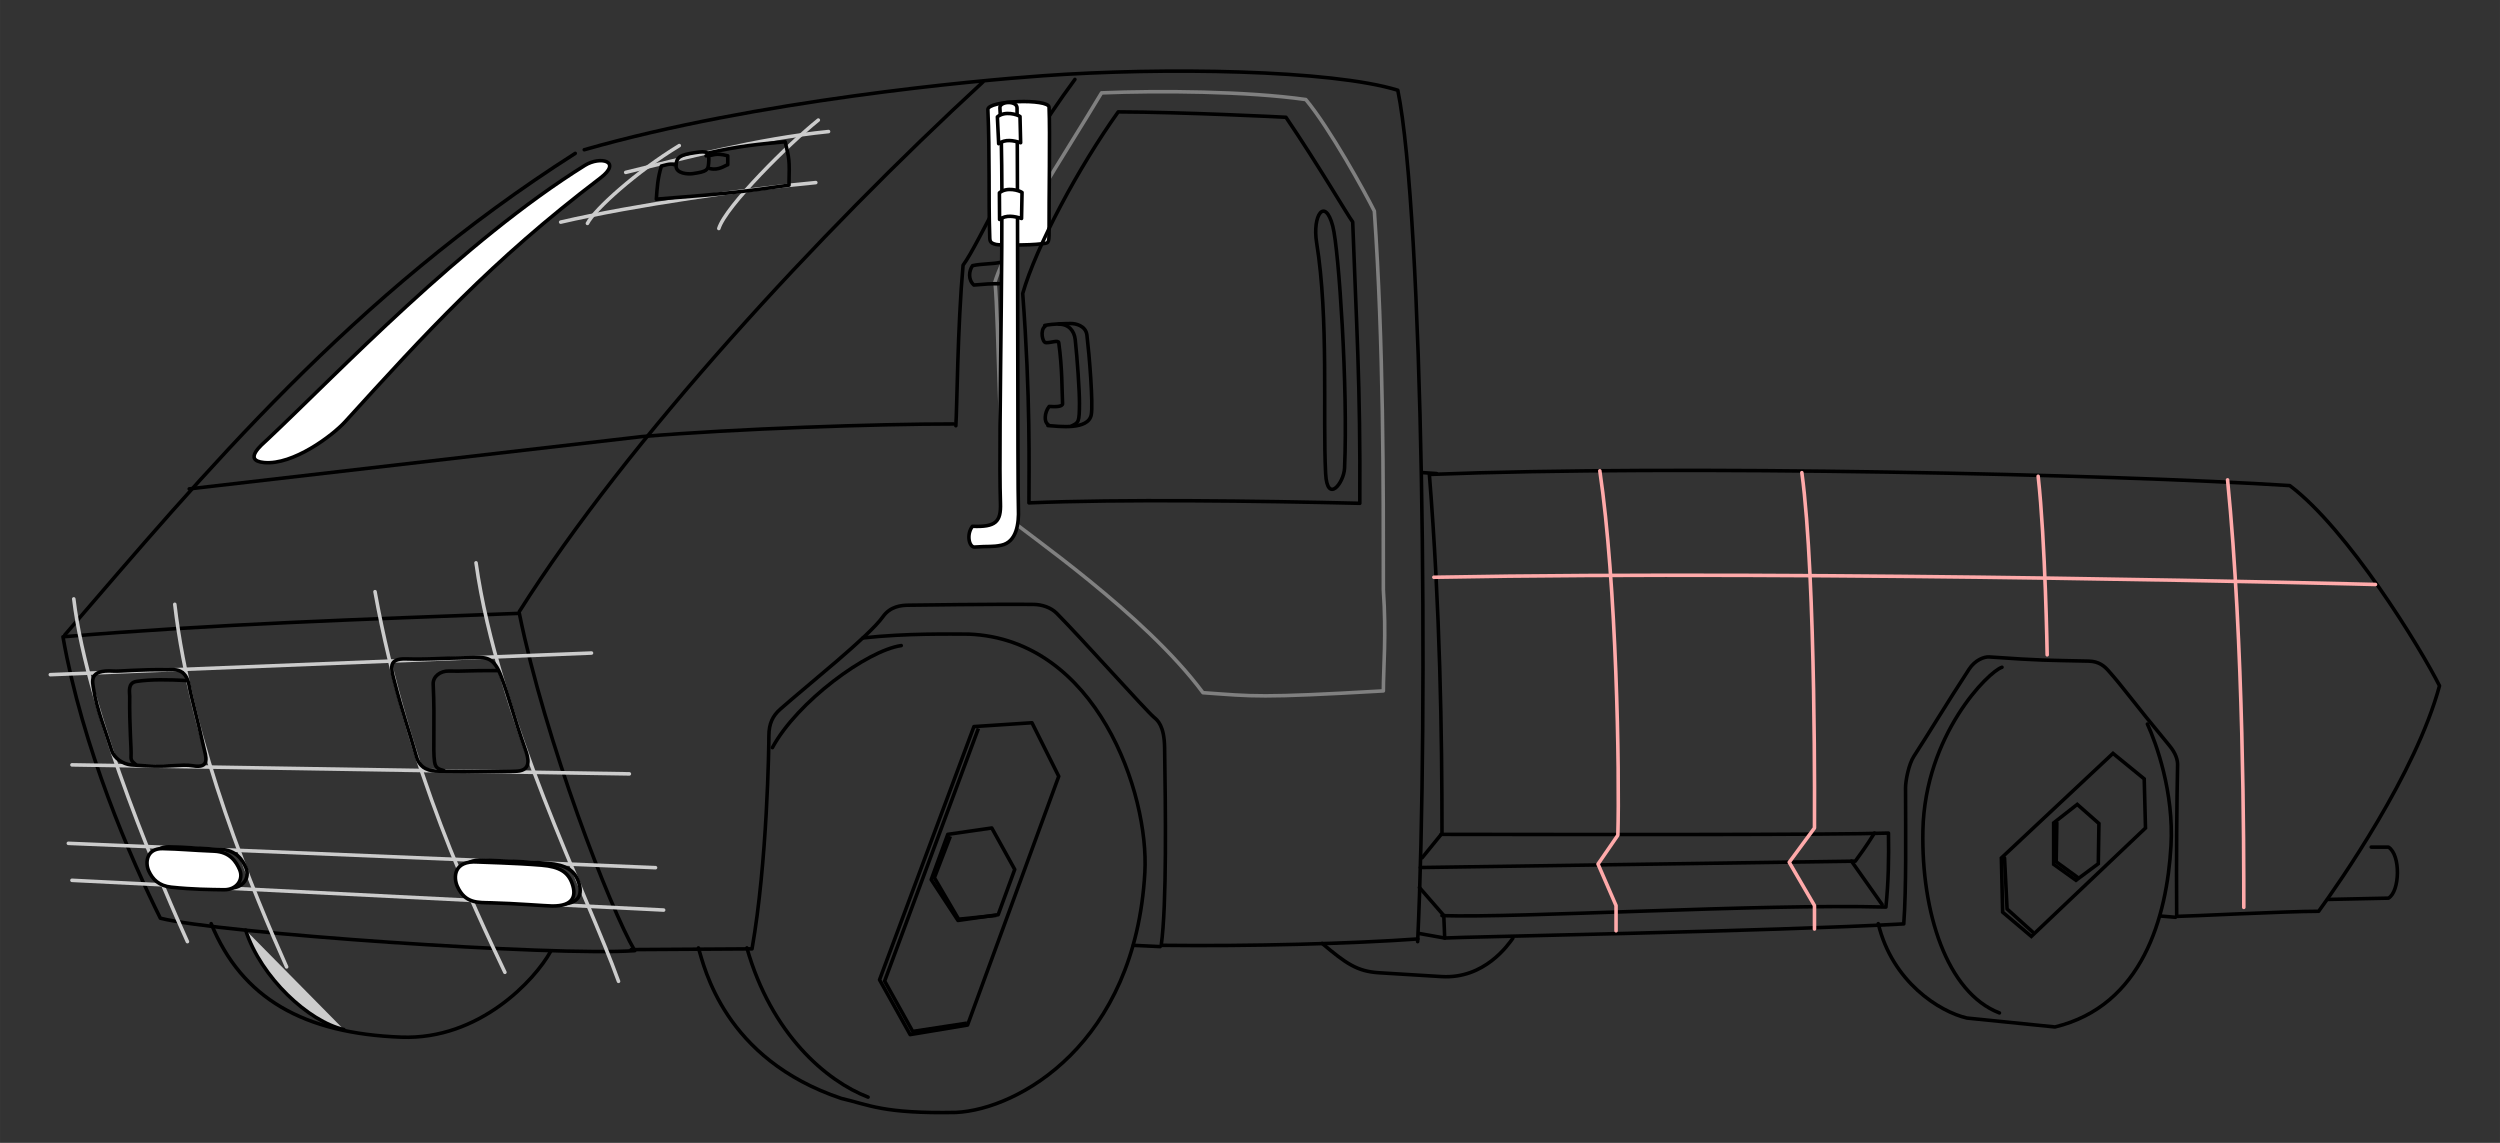 <?xml version="1.0" encoding="UTF-8" standalone="no"?>
<!-- Created with Inkscape (http://www.inkscape.org/) -->

<svg
   xmlns:dc="http://purl.org/dc/elements/1.1/"
   xmlns:cc="http://creativecommons.org/ns#"
   xmlns:rdf="http://www.w3.org/1999/02/22-rdf-syntax-ns#"
   xmlns:svg="http://www.w3.org/2000/svg"
   xmlns="http://www.w3.org/2000/svg"
   xmlns:sodipodi="http://sodipodi.sourceforge.net/DTD/sodipodi-0.dtd"
   xmlns:inkscape="http://www.inkscape.org/namespaces/inkscape"
   width="700"
   height="320"
   viewBox="0 0 185.208 84.667"
   version="1.1"
   id="svg754"
   inkscape:version="0.92.2 5c3e80d, 2017-08-06"
   sodipodi:docname="Xe Tai 2.svg">
  <rect x="0" y="0" width="185.208" height="84.667" fill="#333333" stroke="none"/>
  <defs
     id="defs748" />
  <sodipodi:namedview
     id="base"
     pagecolor="#ffffff"
     bordercolor="#666666"
     borderopacity="1.0"
     inkscape:pageopacity="0.0"
     inkscape:pageshadow="2"
     inkscape:zoom="0.7"
     inkscape:cx="391.72171"
     inkscape:cy="301.89415"
     inkscape:document-units="px"
     inkscape:current-layer="layer1"
     showgrid="false"
     units="px"
     inkscape:window-width="1280"
     inkscape:window-height="752"
     inkscape:window-x="381"
     inkscape:window-y="44"
     inkscape:window-maximized="0" />
  <g
     inkscape:label="Lớp 0"
     inkscape:groupmode="layer"
     id="layer1"
     transform="translate(0,-212.333)">
    <path
       style="color:#000000;display:inline;overflow:visible;visibility:visible;fill:none;fill-opacity:1;fill-rule:nonzero;stroke:#000000;stroke-width:0.265;stroke-linecap:round;stroke-linejoin:round;stroke-miterlimit:4;stroke-dasharray:none;stroke-dashoffset:0;stroke-opacity:1;marker:none;enable-background:accumulate"
       d="m 15.644,280.76 c 2.271,5.549 6.874,8.138 14.08,8.41 5.802,0.219 9.914,-4.265 11.056,-6.331"
       id="path900"
       inkscape:connector-curvature="0"
       sodipodi:nodetypes="csc" />
    <path
       style="color:#000000;display:inline;overflow:visible;visibility:visible;fill:#cccccc;fill-opacity:1;fill-rule:nonzero;stroke:#000000;stroke-width:0.265;stroke-linecap:round;stroke-linejoin:round;stroke-miterlimit:4;stroke-dasharray:none;stroke-dashoffset:0;stroke-opacity:1;marker:none;enable-background:accumulate"
       d="m 18.195,281.233 c 1.132,3.532 4.707,6.8 7.276,7.371"
       id="path5396"
       inkscape:connector-curvature="0"
       sodipodi:nodetypes="cc" />
    <path
       style="display:inline;opacity:1;vector-effect:none;fill:none;fill-opacity:1;stroke:#000000;stroke-width:0.265px;stroke-linecap:round;stroke-linejoin:round;stroke-miterlimit:4;stroke-dasharray:none;stroke-dashoffset:0;stroke-opacity:1"
       d="m 38.473,257.772 c -11.723,0.446 -22.571,0.798 -33.81,1.737 1.427,8.16 5.056,16.527 7.216,20.847 4.365,1.119 29.175,2.832 35.146,2.405 -1.827,-3.099 -6.646,-15.574 -8.553,-24.99 z"
       id="path4400"
       inkscape:connector-curvature="0"
       sodipodi:nodetypes="ccccc" />
    <path
       style="display:inline;opacity:1;vector-effect:none;fill:none;fill-opacity:1;stroke:#000000;stroke-width:0.265px;stroke-linecap:round;stroke-linejoin:round;stroke-miterlimit:4;stroke-dasharray:none;stroke-dashoffset:0;stroke-opacity:1"
       d="M 4.797,259.375 C 15.162,247.342 26.048,234.252 42.615,223.695"
       id="path4404"
       inkscape:connector-curvature="0"
       sodipodi:nodetypes="cc" />
    <path
       style="display:inline;opacity:1;vector-effect:none;fill:none;fill-opacity:1;stroke:#000000;stroke-width:0.265px;stroke-linecap:round;stroke-linejoin:round;stroke-miterlimit:4;stroke-dasharray:none;stroke-dashoffset:0;stroke-opacity:1"
       d="m 79.632,218.216 c -4.822,6.534 -6.991,11.984 -8.285,13.764 -0.414,4.599 -0.444,10.625 -0.535,11.893"
       id="path4450"
       inkscape:connector-curvature="0"
       sodipodi:nodetypes="ccc" />
    <path
       style="display:inline;opacity:1;vector-effect:none;fill:none;fill-opacity:1;stroke:#000000;stroke-width:0.265px;stroke-linecap:round;stroke-linejoin:round;stroke-miterlimit:4;stroke-dasharray:none;stroke-dashoffset:0;stroke-opacity:1"
       d="m 38.473,257.638 c 8.052,-12.746 22.197,-28.036 34.35,-39.235"
       id="path4406"
       inkscape:connector-curvature="0"
       sodipodi:nodetypes="cc" />
    <path
       style="display:inline;opacity:1;vector-effect:none;fill:none;fill-opacity:1;stroke:#000000;stroke-width:0.265px;stroke-linecap:round;stroke-linejoin:round;stroke-miterlimit:4;stroke-dasharray:none;stroke-dashoffset:0;stroke-opacity:1"
       d="m 14.018,248.551 33.542,-3.875 c 7.029,-0.596 17.523,-0.935 23.073,-0.935"
       id="path4410"
       inkscape:connector-curvature="0"
       sodipodi:nodetypes="ccc" />
    <path
       style="display:inline;opacity:1;vector-effect:none;fill:none;fill-opacity:1;stroke:#000000;stroke-width:0.265px;stroke-linecap:round;stroke-linejoin:round;stroke-miterlimit:4;stroke-dasharray:none;stroke-dashoffset:0;stroke-opacity:1"
       d="m 46.758,282.683 8.954,-0.055 c 1.134,-6.426 1.25,-15.081 1.25,-15.79 0,-0.898 0.289,-1.476 0.833,-1.957 2.069,-1.829 6.602,-5.422 7.611,-6.855 0.548,-0.777 1.36,-0.855 1.927,-0.858 0,0 6.744,-0.094 9.26,-0.056 0.603,0.009 1.263,0.225 1.688,0.653 1.793,1.806 6.595,7.185 7.203,7.701 0.268,0.228 0.769,0.617 0.794,2.257 0.068,4.478 0.169,11.622 -0.251,14.643 6.698,0.082 14.184,-0.127 19.009,-0.472"
       id="path4412"
       inkscape:connector-curvature="0"
       sodipodi:nodetypes="ccsssssssscc" />
    <path
       style="display:inline;opacity:1;vector-effect:none;fill:none;fill-opacity:1;stroke:#000000;stroke-width:0.265px;stroke-linecap:round;stroke-linejoin:round;stroke-miterlimit:4;stroke-dasharray:none;stroke-dashoffset:0;stroke-opacity:1"
       d="m 43.284,223.427 c 12.807,-3.67 29.08,-5.129 33.943,-5.479 9.001,-0.647 21.404,-0.445 26.326,1.069 1.897,9.257 2.272,46.104 1.47,63.076"
       id="path4414"
       inkscape:connector-curvature="0"
       sodipodi:nodetypes="cscc" />
    <path
       style="display:inline;opacity:1;vector-effect:none;fill:none;fill-opacity:1;stroke:#000000;stroke-width:0.265px;stroke-linecap:round;stroke-linejoin:round;stroke-miterlimit:4;stroke-dasharray:none;stroke-dashoffset:0;stroke-opacity:1"
       d="m 105.357,275.879 1.47,-1.804 c 0,-7.279 -0.137,-16.602 -0.935,-26.593 18.607,-0.724 50.376,-0.022 63.743,0.825 4.299,3.23 9.688,12.026 11.092,14.833 -1.753,6.503 -7.451,14.638 -8.954,16.704 -2.39,10e-6 -9.734,0.378 -10.517,0.378 -0.032,-4.411 0.012,-8.566 0.067,-11.225 0.007,-0.354 -0.126,-0.85 -0.603,-1.424 -2.727,-3.286 -3.398,-4.289 -4.518,-5.548 -0.292,-0.328 -0.688,-0.696 -1.466,-0.714 -3.218,-0.072 -3.38,-0.03 -7.37,-0.31 -0.375,-0.026 -1.048,0.23 -1.491,0.908 -1.637,2.505 -2.988,4.763 -4.09,6.456 -0.386,0.593 -0.617,1.823 -0.617,2.33 0.004,3.547 0.065,7.334 -0.131,10.083 -9.759,0.546 -32.871,0.965 -34.01,1.046 l -0.067,-1.67 -1.804,-2.071"
       id="path4416"
       inkscape:connector-curvature="0"
       sodipodi:nodetypes="cccccccsssssssscccc" />
    <path
       style="display:inline;opacity:1;vector-effect:none;fill:none;fill-opacity:1;stroke:#808080;stroke-width:0.265px;stroke-linecap:round;stroke-linejoin:round;stroke-miterlimit:4;stroke-dasharray:none;stroke-dashoffset:0;stroke-opacity:1"
       d="m 73.712,233.21 c 0.95,-3.091 5.089,-9.315 7.894,-13.997 4.281,-0.175 10.78,-0.126 15.132,0.495 1.793,2.15 4.385,6.876 5.078,8.262 0.686,9.919 0.668,20.159 0.668,28.063 0.229,3.354 1e-5,5.794 1e-5,7.484 -9.241,0.533 -9.58,0.404 -13.363,0.134 -4.347,-5.869 -13.265,-11.912 -14.433,-12.963 -0.693,-4.047 -0.678,-14.313 -0.976,-17.479 z"
       id="path4424"
       inkscape:connector-curvature="0"
       sodipodi:nodetypes="ccccccccc" />
    <path
       style="display:inline;opacity:1;vector-effect:none;fill:none;fill-opacity:1;stroke:#cccccc;stroke-width:0.265px;stroke-linecap:round;stroke-linejoin:round;stroke-miterlimit:4;stroke-dasharray:none;stroke-dashoffset:0;stroke-opacity:1"
       d="m 27.782,256.168 c 2.376,13.142 7.42,23.547 9.622,28.197"
       id="path4428"
       inkscape:connector-curvature="0"
       sodipodi:nodetypes="cc" />
    <path
       style="display:inline;opacity:1;vector-effect:none;fill:none;fill-opacity:1;stroke:#cccccc;stroke-width:0.265px;stroke-linecap:round;stroke-linejoin:round;stroke-miterlimit:4;stroke-dasharray:none;stroke-dashoffset:0;stroke-opacity:1"
       d="m 12.948,257.103 c 1.184,10.298 5.995,21.745 8.285,26.861"
       id="path4430"
       inkscape:connector-curvature="0"
       sodipodi:nodetypes="cc" />
    <path
       style="display:inline;opacity:1;vector-effect:none;fill:none;fill-opacity:1;stroke:#cccccc;stroke-width:0.265px;stroke-linecap:round;stroke-linejoin:round;stroke-miterlimit:4;stroke-dasharray:none;stroke-dashoffset:0;stroke-opacity:1"
       d="m 5.465,256.702 c 1.03,8.656 6.927,22.107 8.419,25.391"
       id="path4434"
       inkscape:connector-curvature="0"
       sodipodi:nodetypes="cc" />
    <path
       style="display:inline;opacity:1;vector-effect:none;fill:none;fill-opacity:1;stroke:#cccccc;stroke-width:0.265px;stroke-linecap:round;stroke-linejoin:round;stroke-miterlimit:4;stroke-dasharray:none;stroke-dashoffset:0;stroke-opacity:1"
       d="m 35.265,254.03 c 1.597,11.446 8.31,24.712 10.557,31.003"
       id="path4436"
       inkscape:connector-curvature="0" />
    <path
       style="display:inline;opacity:1;vector-effect:none;fill:none;fill-opacity:1;stroke:#cccccc;stroke-width:0.265px;stroke-linecap:round;stroke-linejoin:round;stroke-miterlimit:4;stroke-dasharray:none;stroke-dashoffset:0;stroke-opacity:1"
       d="M 3.728,262.315 43.818,260.712"
       id="path4438"
       inkscape:connector-curvature="0"
       sodipodi:nodetypes="cc" />
    <path
       style="display:inline;opacity:1;vector-effect:none;fill:none;fill-opacity:1;stroke:#cccccc;stroke-width:0.265px;stroke-linecap:round;stroke-linejoin:round;stroke-miterlimit:4;stroke-dasharray:none;stroke-dashoffset:0;stroke-opacity:1"
       d="m 5.331,268.997 41.293,0.668"
       id="path4440"
       inkscape:connector-curvature="0" />
    <path
       style="display:inline;opacity:1;vector-effect:none;fill:none;fill-opacity:1;stroke:#000000;stroke-width:0.265px;stroke-linecap:round;stroke-linejoin:round;stroke-miterlimit:4;stroke-dasharray:none;stroke-dashoffset:0;stroke-opacity:1"
       d="m 30.087,261.146 c -1.356,-0.044 -1.113,0.708 -0.902,1.537 0.647,2.539 1.077,3.652 1.67,5.713 0.269,0.934 1.022,1.068 1.637,1.069 1.543,0.004 4.665,0.069 5.813,0 1.113,-0.067 0.808,-1.048 0.635,-1.537 -0.912,-2.572 -1.224,-3.94 -1.837,-5.546 -0.505,-1.322 -1.055,-1.353 -1.904,-1.336 -2.789,0.054 -3.59,0.15 -5.112,0.1 z"
       id="path4446"
       inkscape:connector-curvature="0"
       sodipodi:nodetypes="sssssssss" />
    <path
       style="display:inline;opacity:1;vector-effect:none;fill:none;fill-opacity:1;stroke:#000000;stroke-width:0.265px;stroke-linecap:round;stroke-linejoin:round;stroke-miterlimit:4;stroke-dasharray:none;stroke-dashoffset:0;stroke-opacity:1"
       d="m 8.405,262.048 c -1.865,-0.129 -1.549,0.807 -1.47,1.336 0.217,1.461 0.938,3.257 1.336,4.544 0.176,0.566 0.832,1.017 1.437,1.069 2.818,0.243 3.68,-0.089 4.577,0.067 1.33,0.23 0.959,-0.699 0.802,-1.403 -0.446,-2.007 -0.914,-3.638 -1.069,-4.51 -0.25,-1.405 -1.176,-1.195 -1.604,-1.203 -2.047,-0.036 -3.549,0.132 -4.009,0.1 z"
       id="path4448"
       inkscape:connector-curvature="0"
       sodipodi:nodetypes="sssssssss" />
    <path
       style="display:inline;opacity:1;vector-effect:none;fill:none;fill-opacity:1;stroke:#000000;stroke-width:0.265px;stroke-linecap:round;stroke-linejoin:round;stroke-miterlimit:4;stroke-dasharray:none;stroke-dashoffset:0;stroke-opacity:1"
       d="m 13.851,262.749 c -1.373,-0.068 -2.67,-0.098 -3.742,0.067 -0.672,0.103 -0.498,0.803 -0.501,1.103 -0.027,2.291 0.135,3.912 0.1,4.443 -0.023,0.348 0.137,0.424 0.334,0.601"
       id="path4454"
       inkscape:connector-curvature="0"
       sodipodi:nodetypes="csssc" />
    <path
       style="display:inline;opacity:1;vector-effect:none;fill:none;fill-opacity:1;stroke:#000000;stroke-width:0.265px;stroke-linecap:round;stroke-linejoin:round;stroke-miterlimit:4;stroke-dasharray:none;stroke-dashoffset:0;stroke-opacity:1"
       d="m 36.836,262.014 c -2.199,-0.015 -2.505,0.066 -3.575,0.033 -0.645,-0.019 -1.196,0.408 -1.169,0.969 0.134,2.791 -0.033,4.913 0.1,5.746 0.076,0.476 0.258,0.532 0.702,0.668"
       id="path4456"
       inkscape:connector-curvature="0"
       sodipodi:nodetypes="csssc" />
    <path
       style="display:inline;opacity:1;vector-effect:none;fill:none;fill-opacity:1;stroke:#cccccc;stroke-width:0.265px;stroke-linecap:round;stroke-linejoin:round;stroke-miterlimit:4;stroke-dasharray:none;stroke-dashoffset:0;stroke-opacity:1"
       d="M 49.163,279.754 5.331,277.55"
       id="path4460"
       inkscape:connector-curvature="0" />
    <path
       style="display:inline;opacity:1;vector-effect:none;fill:none;fill-opacity:1;stroke:#cccccc;stroke-width:0.265px;stroke-linecap:round;stroke-linejoin:round;stroke-miterlimit:4;stroke-dasharray:none;stroke-dashoffset:0;stroke-opacity:1"
       d="m 5.064,274.81 43.498,1.804"
       id="path4462"
       inkscape:connector-curvature="0" />
    <path
       style="display:inline;opacity:1;vector-effect:none;fill:none;fill-opacity:1;stroke:#000000;stroke-width:0.265px;stroke-linecap:round;stroke-linejoin:round;stroke-miterlimit:4;stroke-dasharray:none;stroke-dashoffset:0;stroke-opacity:1"
       d="m 12.526,275.067 c -1.194,-0.025 -1.325,1.023 -1.039,1.654 0.278,0.616 0.753,1.107 1.677,1.205 1.616,0.17 2.873,0.173 3.898,0.189 0.919,0.015 1.476,-0.737 1.158,-1.488 -0.241,-0.568 -0.71,-1.322 -1.89,-1.37 -1.775,-0.073 -2.433,-0.16 -3.803,-0.189 z"
       id="path4464"
       inkscape:connector-curvature="0"
       sodipodi:nodetypes="sssssss" />
    <path
       style="display:inline;opacity:1;vector-effect:none;fill:none;fill-opacity:1;stroke:#000000;stroke-width:0.265px;stroke-linecap:round;stroke-linejoin:round;stroke-miterlimit:4;stroke-dasharray:none;stroke-dashoffset:0;stroke-opacity:1"
       d="m 35.866,276.059 c -1.83,-0.13 -1.808,1.176 -1.512,1.819 0.583,1.265 1.522,1.18 2.504,1.205 1.777,0.045 4.06,0.232 4.512,0.236 1.617,0.015 1.795,-0.774 1.488,-1.654 -0.293,-0.839 -0.918,-1.26 -2.268,-1.37 -2.139,-0.175 -4.304,-0.206 -4.725,-0.236 z"
       id="path4466"
       inkscape:connector-curvature="0"
       sodipodi:nodetypes="sssssss" />
    <path
       sodipodi:nodetypes="sssssss"
       inkscape:connector-curvature="0"
       id="path4468"
       d="m 12.058,275.201 c -1.194,-0.025 -1.325,1.023 -1.039,1.654 0.278,0.616 0.753,1.107 1.677,1.205 1.616,0.17 2.873,0.173 3.898,0.189 0.919,0.015 1.476,-0.737 1.158,-1.488 -0.241,-0.568 -0.71,-1.322 -1.89,-1.37 -1.775,-0.073 -2.433,-0.16 -3.803,-0.189 z"
       style="display:inline;opacity:1;vector-effect:none;fill:#ffffff;fill-opacity:1;stroke:#000000;stroke-width:0.265px;stroke-linecap:round;stroke-linejoin:round;stroke-miterlimit:4;stroke-dasharray:none;stroke-dashoffset:0;stroke-opacity:1" />
    <path
       sodipodi:nodetypes="sssssss"
       inkscape:connector-curvature="0"
       id="path4470"
       d="m 35.398,276.193 c -1.83,-0.13 -1.808,1.176 -1.512,1.819 0.583,1.265 1.522,1.18 2.504,1.205 1.777,0.045 4.06,0.232 4.512,0.236 1.617,0.015 1.795,-0.774 1.488,-1.654 -0.293,-0.839 -0.918,-1.26 -2.268,-1.37 -2.139,-0.175 -4.304,-0.206 -4.725,-0.236 z"
       style="display:inline;opacity:1;vector-effect:none;fill:#ffffff;fill-opacity:1;stroke:#000000;stroke-width:0.265px;stroke-linecap:round;stroke-linejoin:round;stroke-miterlimit:4;stroke-dasharray:none;stroke-dashoffset:0;stroke-opacity:1" />
    <path
       style="display:inline;opacity:1;vector-effect:none;fill:#ffffff;fill-opacity:1;stroke:#000000;stroke-width:0.265px;stroke-linecap:round;stroke-linejoin:round;stroke-miterlimit:4;stroke-dasharray:none;stroke-dashoffset:0;stroke-opacity:1"
       d="m 73.318,229.708 c -0.088,-2.503 0.014,-6.079 -0.134,-9.254 -0.032,-0.69 4.506,-0.828 4.534,-0.181 0.081,1.923 -0.012,6.701 0,9.221 0.004,0.932 -0.058,0.838 -0.568,0.902 -0.942,0.118 -3.089,0.114 -3.364,0.047 -0.502,-0.121 -0.452,-0.278 -0.468,-0.735 z"
       id="path6631"
       inkscape:connector-curvature="0"
       sodipodi:nodetypes="sssssss" />
    <path
       style="display:inline;opacity:1;vector-effect:none;fill:#ffffff;fill-opacity:1;stroke:#000000;stroke-width:0.265px;stroke-linecap:round;stroke-linejoin:round;stroke-miterlimit:4;stroke-dasharray:none;stroke-dashoffset:0;stroke-opacity:1"
       d="m 74.177,252.727 c -0.66,0.138 -0.954,0.058 -1.971,0.134 -0.399,0.03 -0.638,-0.909 -0.166,-1.538 1.721,0.071 2.124,-0.327 2.077,-1.7 -0.179,-5.207 0.353,-23.881 -0.041,-29.295 -0.037,-0.503 1.264,-0.566 1.27,0 0.063,6.54 0.037,28.183 0.101,29.693 0.046,1.085 -0.127,2.468 -1.27,2.706 z"
       id="path6595"
       inkscape:connector-curvature="0"
       sodipodi:nodetypes="sscsssss" />
    <path
       style="display:inline;opacity:1;vector-effect:none;fill:none;fill-opacity:1;stroke:#000000;stroke-width:0.265px;stroke-linecap:round;stroke-linejoin:round;stroke-miterlimit:4;stroke-dasharray:none;stroke-dashoffset:0;stroke-opacity:1"
       d="m 74.12,233.35 c -0.751,0 -1.133,0.024 -1.971,0.1 -0.44,-0.396 -0.373,-1.047 -0.1,-1.437 0.665,-0.147 1.531,-0.121 2.005,-0.234"
       id="path6629"
       inkscape:connector-curvature="0"
       sodipodi:nodetypes="cccc" />
    <path
       style="display:inline;opacity:1;vector-effect:none;fill:none;fill-opacity:1;stroke:#000000;stroke-width:0.265px;stroke-linecap:round;stroke-linejoin:round;stroke-miterlimit:4;stroke-dasharray:none;stroke-dashoffset:0;stroke-opacity:1"
       d="m 106.761,274.146 c 11.858,0.015 29.171,0.041 33.143,-0.095 0.034,1.841 1e-5,3.633 -0.189,5.481 -9.415,-0.251 -27.051,0.821 -32.887,0.634"
       id="path6636"
       inkscape:connector-curvature="0"
       sodipodi:nodetypes="cccc" />
    <path
       style="display:inline;opacity:1;vector-effect:none;fill:none;fill-opacity:1;stroke:#000000;stroke-width:0.265px;stroke-linecap:round;stroke-linejoin:round;stroke-miterlimit:4;stroke-dasharray:none;stroke-dashoffset:0;stroke-opacity:1"
       d="m 138.864,274.051 c -0.628,1.015 -1.055,1.58 -1.417,2.079 l -32.222,0.472"
       id="path6638"
       inkscape:connector-curvature="0" />
    <path
       style="display:inline;opacity:1;vector-effect:none;fill:none;fill-opacity:1;stroke:#000000;stroke-width:0.265px;stroke-linecap:round;stroke-linejoin:round;stroke-miterlimit:4;stroke-dasharray:none;stroke-dashoffset:0;stroke-opacity:1"
       d="m 137.163,276.13 2.268,3.213"
       id="path6640"
       inkscape:connector-curvature="0" />
    <path
       style="display:inline;opacity:1;vector-effect:none;fill:none;fill-opacity:1;stroke:#cccccc;stroke-width:0.265px;stroke-linecap:round;stroke-linejoin:round;stroke-miterlimit:4;stroke-dasharray:none;stroke-dashoffset:0;stroke-opacity:1"
       d="m 46.355,225.103 c 4.236,-1.031 9.694,-2.488 15.025,-3.024"
       id="path6599"
       inkscape:connector-curvature="0"
       sodipodi:nodetypes="cc" />
    <path
       style="display:inline;opacity:1;vector-effect:none;fill:none;fill-opacity:1;stroke:#cccccc;stroke-width:0.265px;stroke-linecap:round;stroke-linejoin:round;stroke-miterlimit:4;stroke-dasharray:none;stroke-dashoffset:0;stroke-opacity:1"
       d="m 41.536,228.789 c 5.481,-1.272 13.864,-2.467 18.899,-2.929"
       id="path6601"
       inkscape:connector-curvature="0"
       sodipodi:nodetypes="cc" />
    <path
       style="display:inline;opacity:1;vector-effect:none;fill:none;fill-opacity:1;stroke:#cccccc;stroke-width:0.265px;stroke-linecap:round;stroke-linejoin:round;stroke-miterlimit:4;stroke-dasharray:none;stroke-dashoffset:0;stroke-opacity:1"
       d="m 60.623,221.229 c -2.155,1.724 -6.861,6.377 -7.371,8.032"
       id="path6603"
       inkscape:connector-curvature="0"
       sodipodi:nodetypes="cc" />
    <path
       style="display:inline;opacity:1;vector-effect:none;fill:none;fill-opacity:1;stroke:#cccccc;stroke-width:0.265px;stroke-linecap:round;stroke-linejoin:round;stroke-miterlimit:4;stroke-dasharray:none;stroke-dashoffset:0;stroke-opacity:1"
       d="m 50.323,223.119 c -3.128,1.894 -6.289,4.736 -6.804,5.764"
       id="path6605"
       inkscape:connector-curvature="0"
       sodipodi:nodetypes="cc" />
    <path
       style="display:inline;opacity:1;vector-effect:none;fill:none;fill-opacity:1;stroke:#000000;stroke-width:0.265px;stroke-linecap:round;stroke-linejoin:round;stroke-miterlimit:4;stroke-dasharray:none;stroke-dashoffset:0;stroke-opacity:1"
       d="m 51.505,223.639 c -1.121,0.17 -1.405,0.316 -1.417,0.992 -0.011,0.56 0.874,0.618 1.228,0.567 1.07,-0.153 1.137,-0.271 1.181,-0.756 0.08,-0.883 -0.093,-0.94 -0.992,-0.803 z"
       id="path6607"
       inkscape:connector-curvature="0"
       sodipodi:nodetypes="sssss" />
    <path
       style="display:inline;opacity:1;vector-effect:none;fill:#ffffff;fill-opacity:1;stroke:#000000;stroke-width:0.265px;stroke-linecap:round;stroke-linejoin:round;stroke-miterlimit:4;stroke-dasharray:none;stroke-dashoffset:0;stroke-opacity:1"
       d="m 19.802,244.9 c 5.266,-4.952 14.405,-14.63 23.529,-20.316 1.132,-0.706 2.794,-0.317 1.134,0.945 -8.076,6.14 -12.932,11.488 -18.899,18.048 -0.943,1.036 -3.863,3.224 -6,3.024 -1.632,-0.153 -0.119,-1.367 0.236,-1.701 z"
       id="path6609"
       inkscape:connector-curvature="0"
       sodipodi:nodetypes="ssssss" />
    <path
       style="display:inline;opacity:1;vector-effect:none;fill:none;fill-opacity:1;stroke:#000000;stroke-width:0.265px;stroke-linecap:round;stroke-linejoin:round;stroke-miterlimit:4;stroke-dasharray:none;stroke-dashoffset:0;stroke-opacity:1"
       d="m 49.945,224.536 c -0.261,-0.137 -0.821,0.082 -0.945,0.095 -0.28,0.899 -0.32,1.639 -0.378,2.457 5.579,-0.425 6.972,-0.631 9.827,-1.039 0.051,-1.994 0.02,-1.897 -0.283,-3.213 -1.94,0.174 -3.431,0.312 -5.764,0.85"
       id="path6617"
       inkscape:connector-curvature="0" />
    <path
       style="display:inline;opacity:1;vector-effect:none;fill:none;fill-opacity:1;stroke:#000000;stroke-width:0.265px;stroke-linecap:round;stroke-linejoin:round;stroke-miterlimit:4;stroke-dasharray:none;stroke-dashoffset:0;stroke-opacity:1"
       d="m 52.591,224.82 c 0.652,0.17 1.149,-0.246 1.323,-0.283 1e-5,-0.368 0,-0.309 1e-5,-0.661 -0.97,-0.256 -1.051,0 -1.606,0"
       id="path6619"
       inkscape:connector-curvature="0" />
    <path
       style="display:inline;opacity:1;vector-effect:none;fill:none;fill-opacity:1;stroke:#000000;stroke-width:0.265px;stroke-linecap:round;stroke-linejoin:round;stroke-miterlimit:4;stroke-dasharray:none;stroke-dashoffset:0;stroke-opacity:1"
       d="m 100.738,249.62 c 0.055,-8.855 -0.265,-13.489 -0.526,-20.847 -0.4,-0.533 -2.478,-4.109 -4.944,-7.751 -0.297,-0.021 -7.63,-0.384 -12.428,-0.401 -2.932,4.107 -6.076,9.961 -7.075,13.457 0.579,7.628 0.463,12.992 0.463,15.51 6.767,-0.283 16.999,-0.149 24.511,0.032 z"
       id="path6621"
       inkscape:connector-curvature="0"
       sodipodi:nodetypes="cccccccc" />
    <path
       style="display:inline;opacity:1;vector-effect:none;fill:none;fill-opacity:1;stroke:#000000;stroke-width:0.265px;stroke-linecap:round;stroke-linejoin:round;stroke-miterlimit:4;stroke-dasharray:none;stroke-dashoffset:0;stroke-opacity:1"
       d="m 77.396,236.443 c 0.645,-0.133 1.623,-0.137 1.937,-0.142 0.336,-0.005 1.103,0.148 1.19,0.857 0.181,1.481 0.469,5.125 0.322,5.9 -0.22,1.158 -2.4,0.861 -3.213,0.803"
       id="path6623"
       inkscape:connector-curvature="0"
       sodipodi:nodetypes="csssc" />
    <path
       style="display:inline;opacity:1;vector-effect:none;fill:none;fill-opacity:1;stroke:#000000;stroke-width:0.265px;stroke-linecap:round;stroke-linejoin:round;stroke-miterlimit:4;stroke-dasharray:none;stroke-dashoffset:0;stroke-opacity:1"
       d="m 78.435,236.348 c 0.737,-0.004 1.15,0.485 1.222,1.151 0.146,1.347 0.317,3.777 0.313,4.708 -0.006,1.411 -0.06,1.426 -0.567,1.677"
       id="path6625"
       inkscape:connector-curvature="0"
       sodipodi:nodetypes="cssc" />
    <path
       style="display:inline;opacity:1;vector-effect:none;fill:none;fill-opacity:1;stroke:#000000;stroke-width:0.265px;stroke-linecap:round;stroke-linejoin:round;stroke-miterlimit:4;stroke-dasharray:none;stroke-dashoffset:0;stroke-opacity:1"
       d="m 77.42,236.514 c -0.377,0.243 -0.208,1.212 0.071,1.205 0.358,0.018 0.915,-0.215 0.945,-5e-5 0.266,1.931 0.233,3.512 0.283,4.512 0.013,0.248 -0.557,0.244 -0.992,0.213 -0.364,0.454 -0.378,1.168 -0.095,1.323"
       id="path6627"
       inkscape:connector-curvature="0"
       sodipodi:nodetypes="ccsscc" />
    <path
       style="display:inline;opacity:1;vector-effect:none;fill:none;fill-opacity:1;stroke:#000000;stroke-width:0.265px;stroke-linecap:round;stroke-linejoin:round;stroke-miterlimit:4;stroke-dasharray:none;stroke-dashoffset:0;stroke-opacity:1"
       d="m 57.222,267.72 c 1.83,-3.401 7.02,-7.199 9.544,-7.56"
       id="path7895"
       inkscape:connector-curvature="0"
       sodipodi:nodetypes="cc" />
    <path
       style="display:inline;opacity:1;vector-effect:none;fill:none;fill-opacity:1;stroke:#000000;stroke-width:0.265px;stroke-linecap:round;stroke-linejoin:round;stroke-miterlimit:4;stroke-dasharray:none;stroke-dashoffset:0;stroke-opacity:1"
       d="m 63.931,259.594 c 3.223,-0.355 6.542,-0.283 7.843,-0.283 9.467,0.384 13.373,11.79 13.04,17.67 -0.717,12.682 -9.369,17.543 -13.985,17.765 -5.415,0.106 -6.461,-0.568 -8.504,-1.039 -8.7,-2.918 -10.153,-9.753 -10.583,-11.15"
       id="path7897"
       inkscape:connector-curvature="0"
       sodipodi:nodetypes="ccsccc" />
    <path
       style="display:inline;opacity:1;vector-effect:none;fill:none;fill-opacity:1;stroke:#000000;stroke-width:0.265px;stroke-linecap:round;stroke-linejoin:round;stroke-miterlimit:4;stroke-dasharray:none;stroke-dashoffset:0;stroke-opacity:1"
       d="m 55.332,282.556 c 1.808,6.393 5.894,9.87 8.977,11.056"
       id="path7899"
       inkscape:connector-curvature="0"
       sodipodi:nodetypes="cc" />
    <path
       style="display:inline;opacity:1;vector-effect:none;fill:none;fill-opacity:1;stroke:#000000;stroke-width:0.265px;stroke-linecap:round;stroke-linejoin:round;stroke-miterlimit:4;stroke-dasharray:none;stroke-dashoffset:0;stroke-opacity:1"
       d="m 65.159,284.918 2.268,4.063 4.252,-0.709 6.756,-18.426 -1.984,-3.969 -4.299,0.283 z"
       id="path1054"
       inkscape:connector-curvature="0" />
    <path
       style="display:inline;opacity:1;vector-effect:none;fill:none;fill-opacity:1;stroke:#000000;stroke-width:0.265px;stroke-linecap:round;stroke-linejoin:round;stroke-miterlimit:4;stroke-dasharray:none;stroke-dashoffset:0;stroke-opacity:1"
       d="m 68.986,277.5 1.228,-3.355 3.26,-0.472 1.701,3.071 -1.228,3.355 -2.977,0.425 z"
       id="path1056"
       inkscape:connector-curvature="0" />
    <path
       style="display:inline;fill:none;stroke:#000000;stroke-width:0.265px;stroke-linecap:butt;stroke-linejoin:miter;stroke-opacity:1"
       d="m 148.267,275.894 0.095,4.016 2.126,1.795 8.457,-8.032 -0.095,-3.638 -2.315,-1.89 z"
       id="path1058"
       inkscape:connector-curvature="0" />
    <path
       style="display:inline;fill:none;stroke:#000000;stroke-width:0.265px;stroke-linecap:butt;stroke-linejoin:miter;stroke-opacity:1"
       d="m 152.141,273.295 v 3.071 l 1.654,1.181 1.654,-1.228 0.047,-2.977 -1.606,-1.417 z"
       id="path1060"
       inkscape:connector-curvature="0" />
    <path
       style="display:inline;opacity:1;vector-effect:none;fill:none;fill-opacity:1;stroke:#000000;stroke-width:0.265px;stroke-linecap:round;stroke-linejoin:round;stroke-miterlimit:4;stroke-dasharray:none;stroke-dashoffset:0;stroke-opacity:1"
       d="m 148.125,287.375 c -3.915,-1.506 -5.795,-7.503 -5.67,-13.513 0.148,-7.098 4.877,-11.794 5.859,-12.095"
       id="path1062"
       inkscape:connector-curvature="0"
       sodipodi:nodetypes="csc" />
    <path
       style="display:inline;opacity:1;vector-effect:none;fill:none;fill-opacity:1;stroke:#000000;stroke-width:0.265px;stroke-linecap:round;stroke-linejoin:round;stroke-miterlimit:4;stroke-dasharray:none;stroke-dashoffset:0;stroke-opacity:1"
       d="m 139.148,280.76 c 1.034,4.324 4.551,6.527 6.567,6.993 l 6.52,0.661 c 6.497,-1.565 8.296,-8.164 8.599,-13.418 0.228,-3.954 -1.099,-7.618 -1.748,-9.024"
       id="path1064"
       inkscape:connector-curvature="0"
       sodipodi:nodetypes="cccsc" />
    <path
       style="display:inline;opacity:1;vector-effect:none;fill:none;fill-opacity:1;stroke:#000000;stroke-width:0.265px;stroke-linecap:round;stroke-linejoin:round;stroke-miterlimit:4;stroke-dasharray:none;stroke-dashoffset:0;stroke-opacity:1"
       d="m 107.027,281.826 -1.871,-0.334"
       id="path1066"
       inkscape:connector-curvature="0" />
    <path
       style="display:inline;opacity:1;vector-effect:none;fill:none;fill-opacity:1;stroke:#000000;stroke-width:0.265px;stroke-linecap:round;stroke-linejoin:round;stroke-miterlimit:4;stroke-dasharray:none;stroke-dashoffset:0;stroke-opacity:1"
       d="m 106.426,247.415 -1.002,-0.067"
       id="path1068"
       inkscape:connector-curvature="0" />
    <path
       style="display:inline;opacity:1;vector-effect:none;fill:none;fill-opacity:1;stroke:#000000;stroke-width:0.265px;stroke-linecap:round;stroke-linejoin:round;stroke-miterlimit:4;stroke-dasharray:none;stroke-dashoffset:0;stroke-opacity:1"
       d="m 85.948,282.461 -1.984,-0.095"
       id="path1096"
       inkscape:connector-curvature="0" />
    <path
       style="display:inline;opacity:1;vector-effect:none;fill:none;fill-opacity:1;stroke:#000000;stroke-width:0.265px;stroke-linecap:round;stroke-linejoin:round;stroke-miterlimit:4;stroke-dasharray:none;stroke-dashoffset:0;stroke-opacity:1"
       d="m 161.165,280.288 -1.134,-0.095"
       id="path1098"
       inkscape:connector-curvature="0"
       sodipodi:nodetypes="cc" />
    <path
       style="display:inline;opacity:1;vector-effect:none;fill:none;fill-opacity:1;stroke:#000000;stroke-width:0.265px;stroke-linecap:round;stroke-linejoin:round;stroke-miterlimit:4;stroke-dasharray:none;stroke-dashoffset:0;stroke-opacity:1"
       d="m 172.504,278.965 4.441,-0.095 c 0.848,-0.492 0.921,-3.208 0,-3.78 l -1.276,10e-6"
       id="path1100"
       inkscape:connector-curvature="0"
       sodipodi:nodetypes="cccc" />
    <path
       style="display:inline;opacity:1;vector-effect:none;fill:#ffffff;fill-opacity:1;stroke:#000000;stroke-width:0.265px;stroke-linecap:round;stroke-linejoin:round;stroke-miterlimit:4;stroke-dasharray:none;stroke-dashoffset:0;stroke-opacity:1"
       d="m 73.889,220.993 c 0.552,-0.47 1.493,-0.171 1.676,-0.03 l 0.047,1.943 c -0.543,-0.168 -1.14,-0.283 -1.628,0.072 z"
       id="path1104"
       inkscape:connector-curvature="0"
       sodipodi:nodetypes="ccccc" />
    <path
       sodipodi:nodetypes="ccccc"
       inkscape:connector-curvature="0"
       id="path1106"
       d="m 74.039,226.622 c 0.552,-0.47 1.493,-0.171 1.676,-0.03 l -0.036,1.926 c -0.543,-0.168 -1.14,-0.283 -1.628,0.072 z"
       style="display:inline;opacity:1;vector-effect:none;fill:#ffffff;fill-opacity:1;stroke:#000000;stroke-width:0.265px;stroke-linecap:round;stroke-linejoin:round;stroke-miterlimit:4;stroke-dasharray:none;stroke-dashoffset:0;stroke-opacity:1" />
    <path
       style="display:inline;opacity:1;vector-effect:none;fill:none;fill-opacity:1;stroke:#000000;stroke-width:0.265px;stroke-linecap:round;stroke-linejoin:round;stroke-miterlimit:4;stroke-dasharray:none;stroke-dashoffset:0;stroke-opacity:1"
       d="m 98.742,229.107 c -0.577,-2.218 -1.533,-0.831 -1.203,1.203 0.908,5.596 0.449,12.85 0.668,17.105 0.118,2.292 1.355,0.694 1.403,-0.401 0.26,-5.931 -0.423,-16.194 -0.869,-17.907 z"
       id="path1108"
       inkscape:connector-curvature="0"
       sodipodi:nodetypes="sssss" />
    <path
       style="display:inline;opacity:1;vector-effect:none;fill:none;fill-opacity:1;stroke:#ffaaaa;stroke-width:0.265px;stroke-linecap:round;stroke-linejoin:round;stroke-miterlimit:4;stroke-dasharray:none;stroke-dashoffset:0;stroke-opacity:1"
       d="m 118.52,247.214 c 1.239,8.352 1.47,22.334 1.336,26.994 l -1.47,2.138 1.336,3.074 v 1.871"
       id="path1110"
       inkscape:connector-curvature="0"
       sodipodi:nodetypes="ccccc" />
    <path
       style="display:inline;opacity:1;vector-effect:none;fill:none;fill-opacity:1;stroke:#ffaaaa;stroke-width:0.265px;stroke-linecap:round;stroke-linejoin:round;stroke-miterlimit:4;stroke-dasharray:none;stroke-dashoffset:0;stroke-opacity:1"
       d="m 133.487,247.348 c 1.069,7.884 0.935,26.326 0.935,26.326 l -1.871,2.539 1.871,3.207 v 1.737"
       id="path1112"
       inkscape:connector-curvature="0"
       sodipodi:nodetypes="ccccc" />
    <path
       style="display:inline;opacity:1;vector-effect:none;fill:none;fill-opacity:1;stroke:#ffaaaa;stroke-width:0.265px;stroke-linecap:round;stroke-linejoin:round;stroke-miterlimit:4;stroke-dasharray:none;stroke-dashoffset:0;stroke-opacity:1"
       d="m 150.993,247.615 c 0.535,4.811 0.668,13.23 0.668,13.23"
       id="path1114"
       inkscape:connector-curvature="0"
       sodipodi:nodetypes="cc" />
    <path
       style="display:inline;opacity:1;vector-effect:none;fill:none;fill-opacity:1;stroke:#ffaaaa;stroke-width:0.265px;stroke-linecap:round;stroke-linejoin:round;stroke-miterlimit:4;stroke-dasharray:none;stroke-dashoffset:0;stroke-opacity:1"
       d="m 165.025,247.883 c 1.203,12.161 1.203,27.261 1.203,31.671"
       id="path1116"
       inkscape:connector-curvature="0"
       sodipodi:nodetypes="cc" />
    <path
       style="display:inline;opacity:1;vector-effect:none;fill:none;fill-opacity:1;stroke:#ffaaaa;stroke-width:0.265px;stroke-linecap:round;stroke-linejoin:round;stroke-miterlimit:4;stroke-dasharray:none;stroke-dashoffset:0;stroke-opacity:1"
       d="m 106.226,255.099 c 28.865,-0.535 69.757,0.535 69.757,0.535"
       id="path1118"
       inkscape:connector-curvature="0"
       sodipodi:nodetypes="cc" />
    <path
       style="display:inline;fill:none;stroke:#000000;stroke-width:0.265px;stroke-linecap:butt;stroke-linejoin:miter;stroke-opacity:1"
       d="m 71.632,288.131 -4.016,0.614 -2.079,-3.733 6.945,-18.71"
       id="path1312"
       inkscape:connector-curvature="0"
       sodipodi:nodetypes="cccc" />
    <path
       style="display:inline;fill:none;stroke:#000000;stroke-width:0.265px;stroke-linecap:butt;stroke-linejoin:miter;stroke-opacity:1"
       d="m 70.403,274.288 -1.181,3.071 1.795,3.071 2.788,-0.283"
       id="path1314"
       inkscape:connector-curvature="0"
       sodipodi:nodetypes="cccc" />
    <path
       style="display:inline;opacity:1;vector-effect:none;fill:none;fill-opacity:1;stroke:#000000;stroke-width:0.265px;stroke-linecap:round;stroke-linejoin:round;stroke-miterlimit:4;stroke-dasharray:none;stroke-dashoffset:0;stroke-opacity:1"
       d="m 152.377,273.295 -0.047,2.882 1.559,1.134"
       id="path1316"
       inkscape:connector-curvature="0" />
    <path
       style="display:inline;opacity:1;vector-effect:none;fill:none;fill-opacity:1;stroke:#000000;stroke-width:0.265px;stroke-linecap:round;stroke-linejoin:round;stroke-miterlimit:4;stroke-dasharray:none;stroke-dashoffset:0;stroke-opacity:1"
       d="m 148.503,275.894 0.189,3.78 1.89,1.701"
       id="path1318"
       inkscape:connector-curvature="0" />
    <path
       style="display:inline;opacity:1;vector-effect:none;fill:none;fill-opacity:1;stroke:#000000;stroke-width:0.265px;stroke-linecap:round;stroke-linejoin:round;stroke-miterlimit:4;stroke-dasharray:none;stroke-dashoffset:0;stroke-opacity:1"
       d="m 97.948,282.225 c 1.758,1.478 2.579,2.073 4.205,2.173 1.78,0.11 2.851,0.173 4.63,0.283 3.209,0.199 4.962,-2.382 5.292,-2.835"
       id="path3424"
       inkscape:connector-curvature="0"
       sodipodi:nodetypes="cssc" />
  </g>
</svg>
